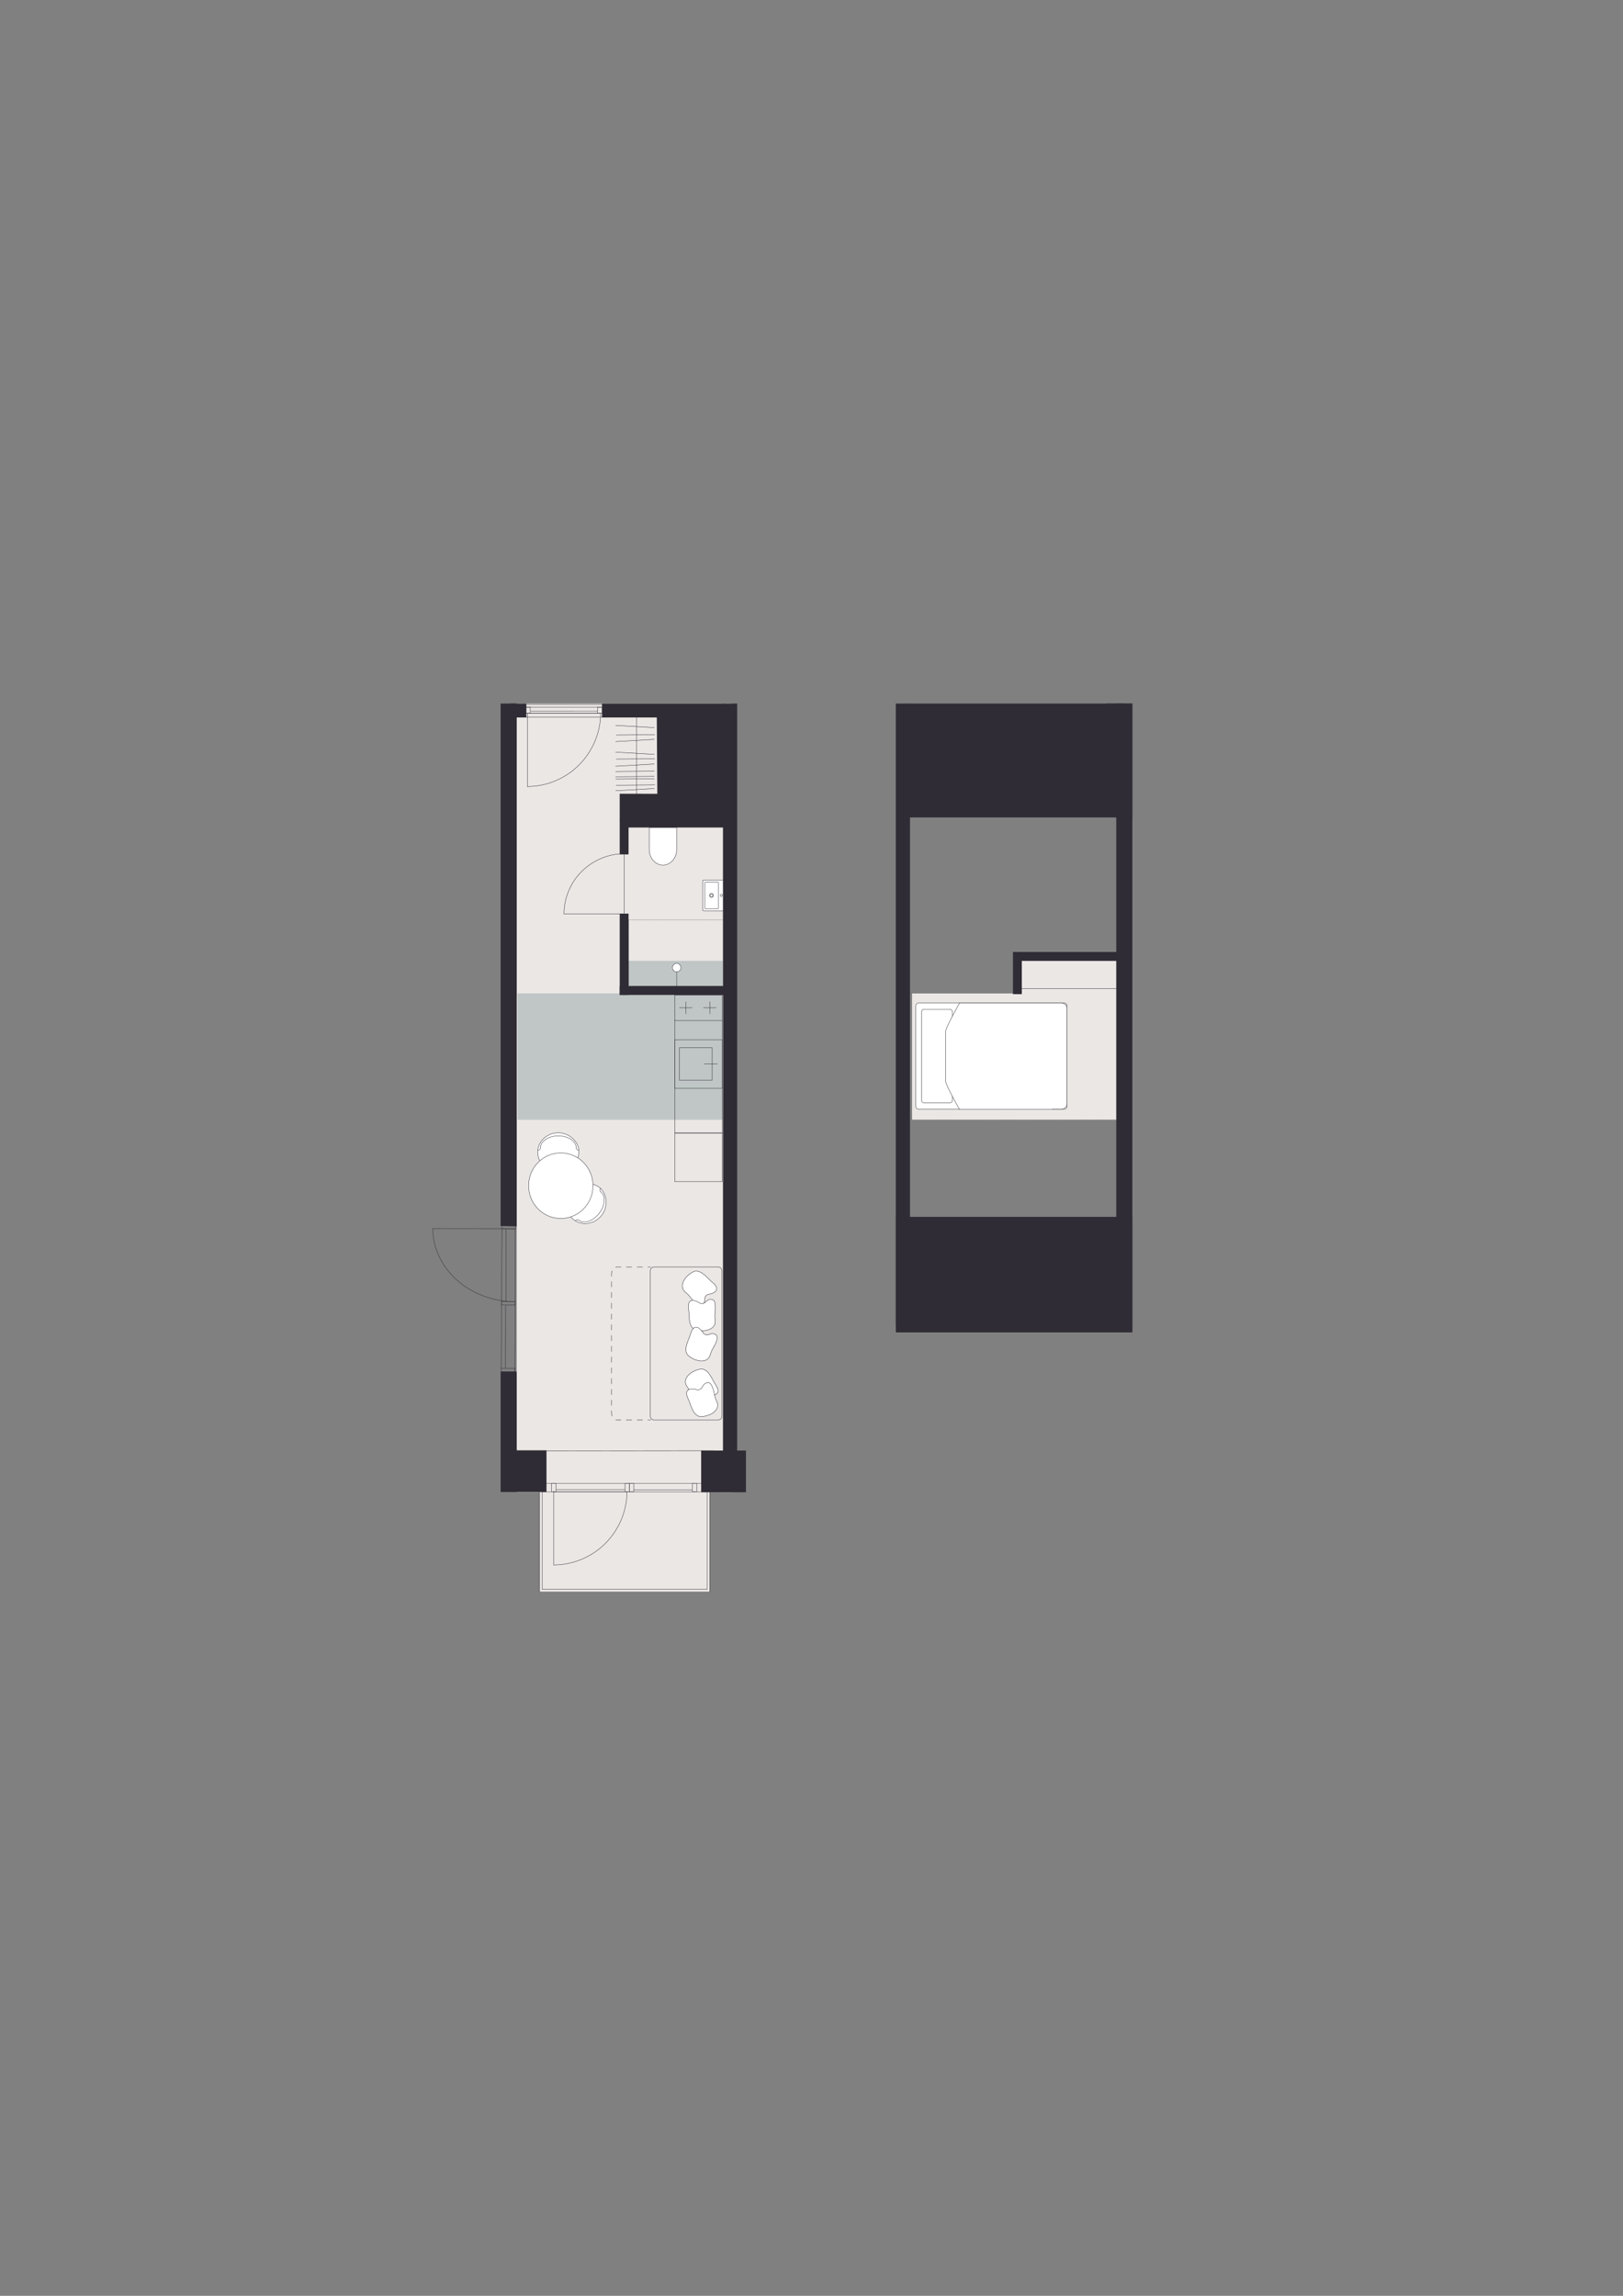 <?xml version="1.0" encoding="iso-8859-1"?>
<!-- Generator: Adobe Illustrator 29.0.1, SVG Export Plug-In . SVG Version: 9.03 Build 54978)  -->
<svg version="1.1" xmlns="http://www.w3.org/2000/svg" xmlns:xlink="http://www.w3.org/1999/xlink" x="0px" y="0px"
	 viewBox="0 0 1200 1697.14" style="enable-background:new 0 0 1200 1697.14;" xml:space="preserve">
<rect x="0" y="0" width="1200" height="1697.14" fill="#808080" stroke="none"/>
<!-- Apartment ID: RMG-B-1-117 -->
<!-- Uploaded: 2025-11-14T15:08:08.708Z -->

<g id="Start_tegning">
</g>
<g id="Bund">
</g>
<g id="Grundk&#xF8;kken">
</g>
<g id="Hems">
</g>
<g id="Skabe">
</g>
<g id="Nye_m&#xF8;bler">
</g>
<g id="Tekst">
</g>
<g id="V&#xE6;gge">
</g>
<g id="Skabslaager">
</g>
<g id="Dore_vinduer">
</g>
<g id="Vinduer_i_facade">
	<g>
		<polygon style="fill:#EBE7E5;" points="540.93,520.1 382,520.1 382,1103.12 398.96,1103.12 398.96,1177.04 524.64,1177.04 
			524.64,1103.12 540.93,1103.12 		"/>
		<polygon style="fill:#BFC6C5;" points="458.48,710.28 458.48,734.35 382.59,734.35 382.59,827.8 534.38,827.8 534.38,750.38 
			534.38,734.35 534.38,710.28 		"/>
		<g>
			
				<path style="fill:#FFFFFF;stroke:#302C35;stroke-width:0.283;stroke-linecap:round;stroke-linejoin:round;stroke-miterlimit:10;" d="
				M424.21,901.67c6.27,4.83,15.53,3.34,20.67-3.33c3.79-4.91,4.32-12.26,1.09-17.42c-0.44-0.7-1.38-2.17-3.14-3.42
				c-5.5-3.9-15.62-3.22-20.67,3.33C417.01,887.51,417.93,896.84,424.21,901.67z"/>
			
				<path style="fill:none;stroke:#302C35;stroke-width:0.283;stroke-linecap:round;stroke-linejoin:round;stroke-miterlimit:10;" d="
				M444.15,881.05c3.86,2.97,3.36,10.07-1.11,15.87"/>
			
				<path style="fill:none;stroke:#302C35;stroke-width:0.283;stroke-linecap:round;stroke-linejoin:round;stroke-miterlimit:10;" d="
				M427.98,902.04c3.86,2.97,10.59,0.68,15.06-5.12"/>
			
				<path style="fill:none;stroke:#302C35;stroke-width:0.283;stroke-linecap:round;stroke-linejoin:round;stroke-miterlimit:10;" d="
				M427.98,902.04c-0.76-0.59-1.84-0.46-2.42,0.29"/>
			
				<path style="fill:none;stroke:#302C35;stroke-width:0.283;stroke-linecap:round;stroke-linejoin:round;stroke-miterlimit:10;" d="
				M444.15,881.05c-0.76-0.59-0.87-1.71-0.25-2.52"/>
		</g>
		<g>
			
				<path style="fill:#FFFFFF;stroke:#302C35;stroke-width:0.283;stroke-linecap:round;stroke-linejoin:round;stroke-miterlimit:10;" d="
				M397.56,851.74c0-7.92,6.83-14.34,15.25-14.34c6.2,0,12.35,4.06,14.46,9.77c0.29,0.78,0.88,2.42,0.79,4.57
				c-0.27,6.74-6.98,14.34-15.25,14.34C404.39,866.08,397.56,859.66,397.56,851.74z"/>
			
				<path style="fill:none;stroke:#302C35;stroke-width:0.283;stroke-linecap:round;stroke-linejoin:round;stroke-miterlimit:10;" d="
				M426.06,848.52c0-4.87-5.92-8.81-13.24-8.81"/>
			
				<path style="fill:none;stroke:#302C35;stroke-width:0.283;stroke-linecap:round;stroke-linejoin:round;stroke-miterlimit:10;" d="
				M399.58,848.52c0-4.87,5.92-8.81,13.24-8.81"/>
			
				<path style="fill:none;stroke:#302C35;stroke-width:0.283;stroke-linecap:round;stroke-linejoin:round;stroke-miterlimit:10;" d="
				M399.58,848.52c0,0.96-0.76,1.74-1.7,1.74"/>
			
				<path style="fill:none;stroke:#302C35;stroke-width:0.283;stroke-linecap:round;stroke-linejoin:round;stroke-miterlimit:10;" d="
				M426.06,848.52c0,0.96,0.82,1.74,1.84,1.74"/>
		</g>
		<g>
			<path style="fill:none;stroke:#302C35;stroke-width:0.283;stroke-linecap:round;stroke-linejoin:round;" d="M461.5,631.09
				c-11.69,0-23.13,4.83-31.52,13.22c-8.13,8.13-12.96,19.57-12.96,31.26"/>
			
				<line style="fill:none;stroke:#302C35;stroke-width:0.283;stroke-linecap:round;stroke-linejoin:round;" x1="461.5" y1="673.79" x2="461.5" y2="631.09"/>
			<polyline style="fill:none;stroke:#302C35;stroke-width:0.283;stroke-linecap:round;stroke-linejoin:round;" points="
				417.02,675.57 461.5,675.57 461.5,673.79 			"/>
		</g>
		<path style="fill:#FFFFFF;stroke:#302C35;stroke-width:0.283;stroke-miterlimit:10;" d="M500.28,611.73v16.36
			c0,6.3-4.52,11.39-10.12,11.39c-5.59,0-10.11-5.1-10.11-11.39v-16.36H500.28z"/>
		<g>
			<g>
				<polyline style="fill:none;stroke:#000000;stroke-width:0.283;stroke-linecap:round;stroke-linejoin:round;" points="
					464.81,680.08 464.77,680.08 464.77,680.13 				"/>
				
					<line style="fill:none;stroke:#000000;stroke-width:0.283;stroke-linecap:round;stroke-linejoin:round;stroke-dasharray:0.091,0.682;" x1="464.77" y1="680.81" x2="464.77" y2="728.39"/>
				<polyline style="fill:none;stroke:#000000;stroke-width:0.283;stroke-linecap:round;stroke-linejoin:round;" points="
					464.77,728.73 464.77,728.78 464.81,728.78 				"/>
				
					<line style="fill:none;stroke:#000000;stroke-width:0.283;stroke-linecap:round;stroke-linejoin:round;stroke-dasharray:0.092,0.689;" x1="465.5" y1="728.78" x2="537.79" y2="728.78"/>
				<polyline style="fill:none;stroke:#000000;stroke-width:0.283;stroke-linecap:round;stroke-linejoin:round;" points="
					538.13,728.78 538.18,728.78 538.18,728.73 				"/>
				
					<line style="fill:none;stroke:#000000;stroke-width:0.283;stroke-linecap:round;stroke-linejoin:round;stroke-dasharray:0.091,0.682;" x1="538.18" y1="728.05" x2="538.18" y2="680.47"/>
				<polyline style="fill:none;stroke:#000000;stroke-width:0.283;stroke-linecap:round;stroke-linejoin:round;" points="
					538.18,680.13 538.18,680.08 538.13,680.08 				"/>
				
					<line style="fill:none;stroke:#000000;stroke-width:0.283;stroke-linecap:round;stroke-linejoin:round;stroke-dasharray:0.092,0.689;" x1="537.44" y1="680.08" x2="465.16" y2="680.08"/>
			</g>
		</g>
		<g>
			
				<line style="fill:none;stroke:#302C35;stroke-width:0.283;stroke-linecap:round;stroke-linejoin:round;stroke-miterlimit:10;" x1="500.27" y1="729.26" x2="500.27" y2="715.24"/>
			
				<path style="fill:#FFFFFF;stroke:#302C35;stroke-width:0.283;stroke-linecap:round;stroke-linejoin:round;stroke-miterlimit:10;" d="
				M497.19,715.31c0,1.73,1.4,3.14,3.14,3.14c1.73,0,3.14-1.4,3.14-3.14c0-1.73-1.4-3.14-3.14-3.14
				C498.6,712.17,497.19,713.58,497.19,715.31"/>
		</g>
		<g>
			
				<path style="fill:#FFFFFF;stroke:#302C35;stroke-width:0.283;stroke-linecap:round;stroke-linejoin:round;stroke-miterlimit:10;" d="
				M535.55,673.38l-15.3,0c-0.34,0-0.61-0.17-0.61-0.39V651c0-0.27,0.27-0.48,0.61-0.48l15.3,0"/>
			
				<path style="fill:none;stroke:#302C35;stroke-width:0.283;stroke-linecap:round;stroke-linejoin:round;stroke-miterlimit:10;" d="
				M533.32,661.08c-0.45,0-0.82,0.37-0.82,0.82c0,0.45,0.37,0.82,0.82,0.82c0.45,0,0.82-0.37,0.82-0.82S533.77,661.08,533.32,661.08
				"/>
			<g>
				
					<path style="fill:none;stroke:#302C35;stroke-width:0.283;stroke-linecap:round;stroke-linejoin:round;stroke-miterlimit:10;" d="
					M526.03,660.91c-0.56,0-1.02,0.46-1.02,1.02c0,0.56,0.46,1.02,1.02,1.02c0.56,0,1.02-0.46,1.02-1.02
					C527.05,661.36,526.59,660.91,526.03,660.91"/>
				
					<path style="fill:none;stroke:#302C35;stroke-width:0.283;stroke-linecap:round;stroke-linejoin:round;stroke-miterlimit:10;" d="
					M526.03,660.42c-0.83,0-1.5,0.67-1.5,1.5c0,0.83,0.67,1.5,1.5,1.5c0.83,0,1.5-0.67,1.5-1.5
					C527.53,661.1,526.86,660.42,526.03,660.42"/>
			</g>
			
				<path style="fill:none;stroke:#302C35;stroke-width:0.283;stroke-linecap:round;stroke-linejoin:round;stroke-miterlimit:10;" d="
				M530.66,671.71h-8.95c-0.34,0-0.61-0.19-0.61-0.43v-18.7c0-0.24,0.27-0.43,0.61-0.43l8.95,0c0.34,0,0.61,0.19,0.61,0.43v18.7
				C531.27,671.51,531,671.71,530.66,671.71z"/>
		</g>
		
			<line style="fill:none;stroke:#302C35;stroke-width:0.283;stroke-linecap:round;stroke-linejoin:round;stroke-miterlimit:10;" x1="444.67" y1="522.76" x2="389.16" y2="522.76"/>
		
			<line style="fill:none;stroke:#302C35;stroke-width:0.283;stroke-linecap:round;stroke-linejoin:round;stroke-miterlimit:10;" x1="445.66" y1="520.75" x2="388.75" y2="520.75"/>
		
			<line style="fill:none;stroke:#302C35;stroke-width:0.283;stroke-linecap:round;stroke-linejoin:round;stroke-miterlimit:10;" x1="445.66" y1="530.02" x2="388.75" y2="530.02"/>
		<polygon style="fill:#302C35;" points="534.54,520.1 534.54,605.83 464.74,605.83 460.27,605.83 458.19,605.83 458.19,631.6 
			464.74,631.6 464.74,611.73 534.54,611.73 534.54,1075.02 545.04,1075.02 545.04,520.1 		"/>
		
			<rect x="458.19" y="728.95" transform="matrix(-1 7.004363e-14 -7.004363e-14 -1 994.215 1464.45)" style="fill:#302C35;" width="77.83" height="6.55"/>
		
			<rect x="431.42" y="702.18" transform="matrix(-3.013683e-14 -1 1 -3.013683e-14 -243.984 1166.918)" style="fill:#302C35;" width="60.1" height="6.55"/>
		
			<rect x="445.1" y="520.1" transform="matrix(-1 -1.209147e-13 1.209147e-13 -1 980.574 1050.471)" style="fill:#302C35;" width="90.37" height="10.26"/>
		
			<rect x="376.69" y="520.1" transform="matrix(-1 -1.224647e-16 1.224647e-16 -1 765.851 1050.471)" style="fill:#302C35;" width="12.47" height="10.26"/>
		
			<path style="fill:none;stroke:#302C35;stroke-width:0.297;stroke-linecap:round;stroke-linejoin:round;stroke-miterlimit:10;" d="
			M416.01,718.45"/>
		<path style="fill:none;stroke:#000000;stroke-width:0.5;stroke-miterlimit:10;" d="M458.19,700.68"/>
		
			<line style="fill:none;stroke:#302C35;stroke-width:0.283;stroke-linecap:round;stroke-linejoin:round;stroke-miterlimit:10;" x1="444.67" y1="527.24" x2="389.16" y2="527.24"/>
		
			<ellipse style="fill:#FFFFFF;stroke:#302C35;stroke-width:0.283;stroke-linecap:round;stroke-linejoin:round;stroke-miterlimit:10;" cx="414.64" cy="876.51" rx="23.8" ry="24.24"/>
		
			<path style="fill:none;stroke:#302C35;stroke-width:0.297;stroke-linecap:round;stroke-linejoin:round;stroke-miterlimit:10;" d="
			M483.67,1049.74h47.23c1.56,0,2.83-1.28,2.83-2.83V939.39c0-1.56-1.28-2.83-2.83-2.83h-47.23c-1.56,0-2.83,1.28-2.83,2.83v107.51
			C480.84,1048.46,482.11,1049.74,483.67,1049.74z"/>
		<g>
			<g>
				
					<line style="fill:none;stroke:#302C35;stroke-width:0.297;stroke-linecap:round;stroke-linejoin:round;" x1="481.03" y1="936.55" x2="479.03" y2="936.55"/>
				
					<path style="fill:none;stroke:#302C35;stroke-width:0.297;stroke-linecap:round;stroke-linejoin:round;stroke-dasharray:3.979,3.979;" d="
					M475.05,936.55h-19.3c-1.99,0-3.62,2.55-3.62,5.67v101.84c0,3.12,1.63,5.67,3.62,5.67h21.29"/>
				
					<line style="fill:none;stroke:#302C35;stroke-width:0.297;stroke-linecap:round;stroke-linejoin:round;" x1="479.03" y1="1049.74" x2="481.03" y2="1049.74"/>
			</g>
		</g>
		
			<path style="fill:#FFFFFF;stroke:#302C35;stroke-width:0.297;stroke-linecap:round;stroke-linejoin:round;stroke-miterlimit:10;" d="
			M527.29,948.43c4.9,4.17,2.38,7.32-3.14,8.34c-2.22,0.23-3.18,2.26-3.2,4.3c0.15,2.94-3.02,5.66-5.56,3.31
			c-3.15-2.17-4.75-5.79-7.52-8.21c-0.84-0.72-1.73-1.41-2.4-2.3c-3.55-5.31,3.22-12.41,8.14-14.1c5.57-0.95,9.54,5.49,13.5,8.51
			L527.29,948.43z"/>
		
			<path style="fill:#FFFFFF;stroke:#302C35;stroke-width:0.297;stroke-linecap:round;stroke-linejoin:round;stroke-miterlimit:10;" d="
			M509.06,967.06c-0.8-6.38,3.19-7.01,7.94-4.04c1.8,1.33,3.87,0.48,5.26-1.02c1.87-2.28,6.05-2.14,6.34,1.31
			c0.86,3.72-0.4,7.48,0.01,11.13c0.14,1.1,0.33,2.21,0.21,3.32c-0.96,6.32-10.75,6.99-15.53,4.92c-4.76-3.06-3.33-10.49-4.22-15.39
			L509.06,967.06z"/>
		
			<path style="fill:#FFFFFF;stroke:#302C35;stroke-width:0.297;stroke-linecap:round;stroke-linejoin:round;stroke-miterlimit:10;" d="
			M510.8,985.4c1.9-6.14,5.8-5.07,8.9-0.4c1.09,1.95,3.33,2.04,5.21,1.25c2.65-1.3,6.39,0.55,5.23,3.81
			c-0.75,3.75-3.45,6.65-4.59,10.14c-0.33,1.06-0.62,2.15-1.18,3.11c-3.49,5.35-12.67,1.93-16.17-1.93
			c-3.07-4.75,1.3-10.93,2.51-15.76L510.8,985.4z"/>
		
			<path style="fill:#FFFFFF;stroke:#302C35;stroke-width:0.297;stroke-linecap:round;stroke-linejoin:round;stroke-miterlimit:10;" d="
			M529.47,1024.28c3.47,5.42,0.14,7.7-5.43,7.06c-2.19-0.43-3.7,1.23-4.31,3.18c-0.71,2.86-4.54,4.53-6.28,1.55
			c-2.38-2.99-2.86-6.92-4.8-10.05c-0.59-0.93-1.25-1.86-1.62-2.9c-1.85-6.12,6.7-10.93,11.9-11.12c5.61,0.72,7.52,8.04,10.43,12.07
			L529.47,1024.28z"/>
		
			<path style="fill:#FFFFFF;stroke:#302C35;stroke-width:0.297;stroke-linecap:round;stroke-linejoin:round;stroke-miterlimit:10;" d="
			M508.53,1033.43c-2.65-5.86,0.98-7.64,6.4-6.2c2.11,0.74,3.84-0.68,4.73-2.52c1.12-2.73,5.15-3.83,6.44-0.62
			c1.92,3.3,1.82,7.26,3.29,10.64c0.45,1.01,0.96,2.02,1.18,3.11c0.94,6.32-8.21,9.84-13.39,9.27c-5.45-1.52-6.28-9.04-8.57-13.46
			L508.53,1033.43z"/>
		
			<line style="fill:none;stroke:#302C35;stroke-width:0.283;stroke-linecap:round;stroke-linejoin:round;stroke-miterlimit:10;" x1="392.41" y1="525.68" x2="441.66" y2="525.66"/>
		
			<rect x="441.81" y="522.76" style="fill:none;stroke:#302C35;stroke-width:0.283;stroke-linecap:round;stroke-linejoin:round;stroke-miterlimit:10;" width="3.3" height="4.43"/>
		
			<polygon style="fill:none;stroke:#302C35;stroke-width:0.283;stroke-linecap:round;stroke-linejoin:round;stroke-miterlimit:10;" points="
			388.75,522.76 392.08,522.76 392.08,527.19 388.75,527.16 		"/>
		<g>
			<path style="fill:none;stroke:#302C35;stroke-width:0.283;stroke-linecap:round;stroke-linejoin:round;" d="M444.09,527.24
				c0,14.24-5.88,28.17-16.1,38.38c-9.9,9.9-23.83,15.79-38.07,15.79"/>
			
				<line style="fill:none;stroke:#302C35;stroke-width:0.283;stroke-linecap:round;stroke-linejoin:round;" x1="392.08" y1="527.24" x2="444.09" y2="527.24"/>
			<polyline style="fill:none;stroke:#302C35;stroke-width:0.283;stroke-linecap:round;stroke-linejoin:round;" points="
				389.92,581.41 389.92,527.24 392.08,527.24 			"/>
		</g>
		
			<line style="fill:none;stroke:#302C35;stroke-width:0.283;stroke-linecap:round;stroke-linejoin:round;stroke-miterlimit:10;" x1="468.55" y1="1101.43" x2="511.73" y2="1101.43"/>
		
			<line style="fill:none;stroke:#302C35;stroke-width:0.283;stroke-linecap:round;stroke-linejoin:round;stroke-miterlimit:10;" x1="400.45" y1="1096.51" x2="527.95" y2="1096.51"/>
		
			<line style="fill:none;stroke:#302C35;stroke-width:0.283;stroke-linecap:round;stroke-linejoin:round;stroke-miterlimit:10;" x1="400.45" y1="1102.94" x2="533.62" y2="1102.94"/>
		
			<polygon style="fill:none;stroke:#302C35;stroke-width:0.283;stroke-linecap:round;stroke-linejoin:round;stroke-miterlimit:10;" points="
			465.34,1096.51 468.55,1096.51 468.55,1102.69 465.34,1102.65 		"/>
		
			<polygon style="fill:none;stroke:#302C35;stroke-width:0.283;stroke-linecap:round;stroke-linejoin:round;stroke-miterlimit:10;" points="
			511.94,1096.51 515.14,1096.51 515.14,1102.69 511.94,1102.65 		"/>
		
			<rect x="462.18" y="1096.51" style="fill:none;stroke:#302C35;stroke-width:0.283;stroke-linecap:round;stroke-linejoin:round;stroke-miterlimit:10;" width="3.17" height="6.18"/>
		
			<polygon style="fill:none;stroke:#302C35;stroke-width:0.283;stroke-linecap:round;stroke-linejoin:round;stroke-miterlimit:10;" points="
			407.8,1096.51 411,1096.51 411,1102.69 407.8,1102.65 		"/>
		<g>
			<path style="fill:none;stroke:#302C35;stroke-width:0.283;stroke-linecap:round;stroke-linejoin:round;" d="M463.57,1102.69
				c0,14.24-5.88,28.17-16.1,38.38c-9.9,9.9-23.83,15.79-38.07,15.79"/>
			
				<line style="fill:none;stroke:#302C35;stroke-width:0.283;stroke-linecap:round;stroke-linejoin:round;" x1="411.56" y1="1102.69" x2="463.57" y2="1102.69"/>
			<polyline style="fill:none;stroke:#302C35;stroke-width:0.283;stroke-linecap:round;stroke-linejoin:round;" points="
				409.4,1156.86 409.4,1102.69 411.56,1102.69 			"/>
		</g>
		
			<line style="fill:none;stroke:#302C35;stroke-width:0.283;stroke-linecap:round;stroke-linejoin:round;stroke-miterlimit:10;" x1="411.31" y1="1101.18" x2="462.03" y2="1101.16"/>
		
			<line style="fill:none;stroke:#302C35;stroke-width:0.283;stroke-linecap:round;stroke-linejoin:round;stroke-miterlimit:10;" x1="527.03" y1="1072.38" x2="401.23" y2="1072.54"/>
		
			<rect x="518.42" y="1072.29" transform="matrix(-1 -3.311275e-11 3.311275e-11 -1 1069.966 2175.41)" style="fill:#302C35;" width="33.13" height="30.83"/>
		<polygon style="fill:#302C35;" points="458.19,586.77 458.19,606.23 535.47,606.23 535.47,526.61 485.59,526.61 486,586.82 		"/>
		<g>
			<g>
				<g>
					<g>
						
							<polyline style="fill:none;stroke:#302C35;stroke-width:0.284;stroke-linecap:round;stroke-linejoin:round;stroke-miterlimit:10;" points="
							502.39,798.61 526.56,798.61 526.56,774.44 502.39,774.44 502.39,798.61 						"/>
						
							<line style="fill:none;stroke:#302C35;stroke-width:0.284;stroke-linecap:round;stroke-linejoin:round;stroke-miterlimit:10;" x1="520.71" y1="786.46" x2="530.43" y2="786.46"/>
					</g>
					
						<polyline style="fill:none;stroke:#302C35;stroke-width:0.284;stroke-linecap:round;stroke-linejoin:round;stroke-miterlimit:10;" points="
						498.86,804.5 533.97,804.5 533.97,768.55 498.86,768.55 498.86,804.5 					"/>
				</g>
				<g>
					<g>
						
							<line style="fill:none;stroke:#302C35;stroke-width:0.293;stroke-linecap:round;stroke-linejoin:round;stroke-miterlimit:10;" x1="502.36" y1="744.94" x2="511.76" y2="744.94"/>
						
							<line style="fill:none;stroke:#302C35;stroke-width:0.293;stroke-linecap:round;stroke-linejoin:round;stroke-miterlimit:10;" x1="520.15" y1="744.94" x2="529.54" y2="744.94"/>
						
							<line style="fill:none;stroke:#302C35;stroke-width:0.293;stroke-linecap:round;stroke-linejoin:round;stroke-miterlimit:10;" x1="524.78" y1="740.59" x2="524.78" y2="749.4"/>
						
							<line style="fill:none;stroke:#302C35;stroke-width:0.293;stroke-linecap:round;stroke-linejoin:round;stroke-miterlimit:10;" x1="507.12" y1="740.59" x2="507.12" y2="749.4"/>
					</g>
					
						<polyline style="fill:none;stroke:#302C35;stroke-width:0.297;stroke-linecap:round;stroke-linejoin:round;stroke-miterlimit:10;" points="
						498.86,754.49 498.86,735.5 533.97,735.5 533.97,754.49 498.86,754.49 					"/>
				</g>
				
					<polyline style="fill:none;stroke:#302C35;stroke-width:0.284;stroke-linecap:round;stroke-linejoin:round;stroke-miterlimit:10;" points="
					498.86,754.18 498.86,837.57 534.14,837.57 533.97,754.49 				"/>
				<path style="fill:none;stroke:#302C35;stroke-width:0.283;stroke-linecap:round;stroke-linejoin:round;" d="M523.61,799.89"/>
			</g>
			<g>
				
					<polyline style="fill:none;stroke:#302C35;stroke-width:0.284;stroke-linecap:round;stroke-linejoin:round;stroke-miterlimit:10;" points="
					498.94,873.51 534.05,873.51 534.05,837.57 498.94,837.57 498.94,873.51 				"/>
			</g>
		</g>
		
			<line style="fill:none;stroke:#302C35;stroke-width:0.283;stroke-linecap:round;stroke-linejoin:round;" x1="470.6" y1="587.4" x2="470.6" y2="529.73"/>
		
			<line style="fill:none;stroke:#302C35;stroke-width:0.283;stroke-linecap:round;stroke-linejoin:round;" x1="483.74" y1="546.57" x2="455.24" y2="548.21"/>
		
			<line style="fill:none;stroke:#302C35;stroke-width:0.283;stroke-linecap:round;stroke-linejoin:round;" x1="455.24" y1="536.23" x2="483.74" y2="537.87"/>
		
			<line style="fill:none;stroke:#302C35;stroke-width:0.283;stroke-linecap:round;stroke-linejoin:round;" x1="455.24" y1="556" x2="483.74" y2="557.64"/>
		
			<line style="fill:none;stroke:#302C35;stroke-width:0.283;stroke-linecap:round;stroke-linejoin:round;" x1="483.74" y1="564.78" x2="455.24" y2="566.42"/>
		
			<line style="fill:none;stroke:#302C35;stroke-width:0.283;stroke-linecap:round;stroke-linejoin:round;" x1="483.74" y1="582.91" x2="455.24" y2="584.55"/>
		
			<line style="fill:none;stroke:#302C35;stroke-width:0.283;stroke-linecap:round;stroke-linejoin:round;" x1="483.74" y1="573.95" x2="455.24" y2="574.23"/>
		
			<line style="fill:none;stroke:#302C35;stroke-width:0.283;stroke-linecap:round;stroke-linejoin:round;" x1="483.74" y1="570.05" x2="455.24" y2="570.33"/>
		
			<line style="fill:none;stroke:#302C35;stroke-width:0.283;stroke-linecap:round;stroke-linejoin:round;" x1="483.74" y1="575.69" x2="455.24" y2="575.97"/>
		
			<line style="fill:none;stroke:#302C35;stroke-width:0.283;stroke-linecap:round;stroke-linejoin:round;" x1="484.09" y1="580.21" x2="455.59" y2="580.49"/>
		
			<line style="fill:none;stroke:#302C35;stroke-width:0.283;stroke-linecap:round;stroke-linejoin:round;" x1="484.09" y1="560.88" x2="455.59" y2="561.16"/>
		
			<line style="fill:none;stroke:#302C35;stroke-width:0.283;stroke-linecap:round;stroke-linejoin:round;" x1="484.09" y1="543.09" x2="455.59" y2="543.37"/>
		<polygon style="fill:none;stroke:#302C35;stroke-width:0.283;stroke-linecap:round;stroke-linejoin:round;" points="
			524.79,1176.9 398.88,1176.9 398.88,1089.01 400.88,1089.01 400.88,1174.9 522.79,1174.9 522.79,1089.01 524.79,1089.01 		"/>
		<g>
			
				<line style="fill:none;stroke:#302C35;stroke-width:0.283;stroke-linecap:round;stroke-linejoin:round;" x1="374.26" y1="908.83" x2="374.12" y2="961.91"/>
			<g>
				<g>
					<path style="fill:none;stroke:#302C35;stroke-width:0.283;stroke-linecap:round;stroke-linejoin:round;" d="M320,908.18
						c-0.05,14.19,6.52,28.08,18,38.28c11.13,9.89,26.8,15.77,42.85,15.79"/>
					
						<line style="fill:none;stroke:#302C35;stroke-width:0.283;stroke-linecap:round;stroke-linejoin:round;" x1="378.6" y1="908.26" x2="320" y2="908.18"/>
					<polyline style="fill:none;stroke:#302C35;stroke-width:0.283;stroke-linecap:round;stroke-linejoin:round;" points="
						380.69,1014.01 381.04,908.26 378.6,908.26 					"/>
				</g>
				<polygon style="fill:none;stroke:#302C35;stroke-width:0.283;stroke-linecap:round;stroke-linejoin:round;" points="
					381.22,908.54 371.1,908.5 371.1,905.98 381.22,906.01 				"/>
				<polygon style="fill:none;stroke:#302C35;stroke-width:0.283;stroke-linecap:round;stroke-linejoin:round;" points="
					380.99,964.76 370.87,964.73 370.88,962.2 380.99,962.24 				"/>
				<polygon style="fill:none;stroke:#302C35;stroke-width:0.283;stroke-linecap:round;stroke-linejoin:round;" points="
					380.69,1014.01 370.58,1013.98 370.58,1011.45 380.7,1011.49 				"/>
				
					<line style="fill:none;stroke:#302C35;stroke-width:0.283;stroke-linecap:round;stroke-linejoin:round;" x1="370.58" y1="1011.45" x2="371.1" y2="908.5"/>
				
					<line style="fill:none;stroke:#302C35;stroke-width:0.283;stroke-linecap:round;stroke-linejoin:round;" x1="373.88" y1="965.17" x2="373.76" y2="1011.1"/>
			</g>
		</g>
		<g>
			<polygon style="fill:#302C35;" points="382.04,906.59 382.04,520.1 370.15,520.1 370.15,906.28 			"/>
			<polygon style="fill:#302C35;" points="404.05,1072.13 382.04,1072.13 382.04,1013.95 370.15,1013.93 370.15,1072.13 
				370.15,1074.86 370.15,1102.95 404.05,1102.95 			"/>
		</g>
	</g>
	<g>
		<polygon style="fill:#EBE7E5;" points="750.25,710.28 750.25,734.35 674.36,734.35 674.36,827.8 826.15,827.8 826.15,750.38 
			826.15,734.35 826.15,710.28 		"/>
		<polyline style="fill:#302C35;" points="825.33,983.9 825.33,520.1 837.22,520.1 837.22,983.9 837.22,983.9 837.22,983.9 		"/>
		<polygon style="fill:#302C35;" points="672.82,657.09 672.82,978.64 662.33,978.64 662.33,520.1 672.82,520.1 672.82,651.19 		"/>
		<rect x="671.9" y="520.1" style="fill:#302C35;" width="165.32" height="84.18"/>
		<rect x="818.2" y="520.1" style="fill:#302C35;" width="12.47" height="10.26"/>
		
			<path style="fill:none;stroke:#302C35;stroke-width:0.297;stroke-linecap:round;stroke-linejoin:round;stroke-miterlimit:10;" d="
			M791.36,763.8"/>
		<path style="fill:none;stroke:#000000;stroke-width:0.5;stroke-miterlimit:10;" d="M749.17,746.04"/>
		<path style="fill:none;stroke:#302C35;stroke-width:0.283;stroke-linecap:round;stroke-linejoin:round;" d="M707.51,594.5"/>
		<rect x="662.33" y="899.56" style="fill:#302C35;" width="174.89" height="85.41"/>
		
			<line style="fill:none;stroke:#302C35;stroke-width:0.284;stroke-linecap:round;stroke-linejoin:round;stroke-miterlimit:10;" x1="830.45" y1="730.77" x2="754.1" y2="730.77"/>
		<g id="Seng_Hems_00000028292062861450218230000002170754513651061649_">
			<path style="fill:#FFFFFF;stroke:#302C35;stroke-width:0.284;stroke-miterlimit:10;" d="M679.16,819.89H786.9c1.1,0,2-0.9,2-2
				V743.5c0-1.1-0.9-2-2-2H679.16c-1.1,0-2,0.9-2,2v74.39C677.16,818.99,678.06,819.89,679.16,819.89z"/>
			<path style="fill:#FFFFFF;stroke:#302C35;stroke-width:0.284;stroke-miterlimit:10;" d="M702.17,815.33h-18.8c-1.1,0-2-0.9-2-2
				v-65.28c0-1.1,0.9-2,2-2h18.8c1.1,0,2,0.9,2,2v65.28C704.17,814.43,703.27,815.33,702.17,815.33z"/>
			<path style="fill:#FFFFFF;stroke:#302C35;stroke-width:0.284;stroke-miterlimit:10;" d="M784.9,741.5h-6.59h-51.79h-17.04
				c0,0-10.18,17.79-10.4,21.24v36.21c0.22,3.45,10.4,21.24,10.4,21.24h68.83v-0.3h6.59c2.2,0,4-1.8,4-4V745.5
				C788.9,743.3,787.1,741.5,784.9,741.5z"/>
		</g>
		
			<line style="fill:#BFC6C5;stroke:#363A3B;stroke-width:0.184;stroke-linecap:round;stroke-linejoin:round;stroke-miterlimit:10;stroke-dasharray:0.061,0.456;" x1="748.52" y1="734.12" x2="672.55" y2="734.12"/>
		
			<line style="fill:#BFC6C5;stroke:#363A3B;stroke-width:0.184;stroke-linecap:round;stroke-linejoin:round;stroke-miterlimit:10;stroke-dasharray:0.061,0.456;" x1="826.15" y1="827.8" x2="672.55" y2="827.8"/>
		
			<rect x="736.63" y="716.05" transform="matrix(1.123349e-10 -1 1 1.123349e-10 32.898 1471.545)" style="fill:#302C35;" width="31.19" height="6.55"/>
		
			<rect x="754.56" y="703.73" transform="matrix(-1 -4.843871e-11 4.843871e-11 -1 1581.328 1414.011)" style="fill:#302C35;" width="72.21" height="6.55"/>
	</g>
</g>
</svg>
